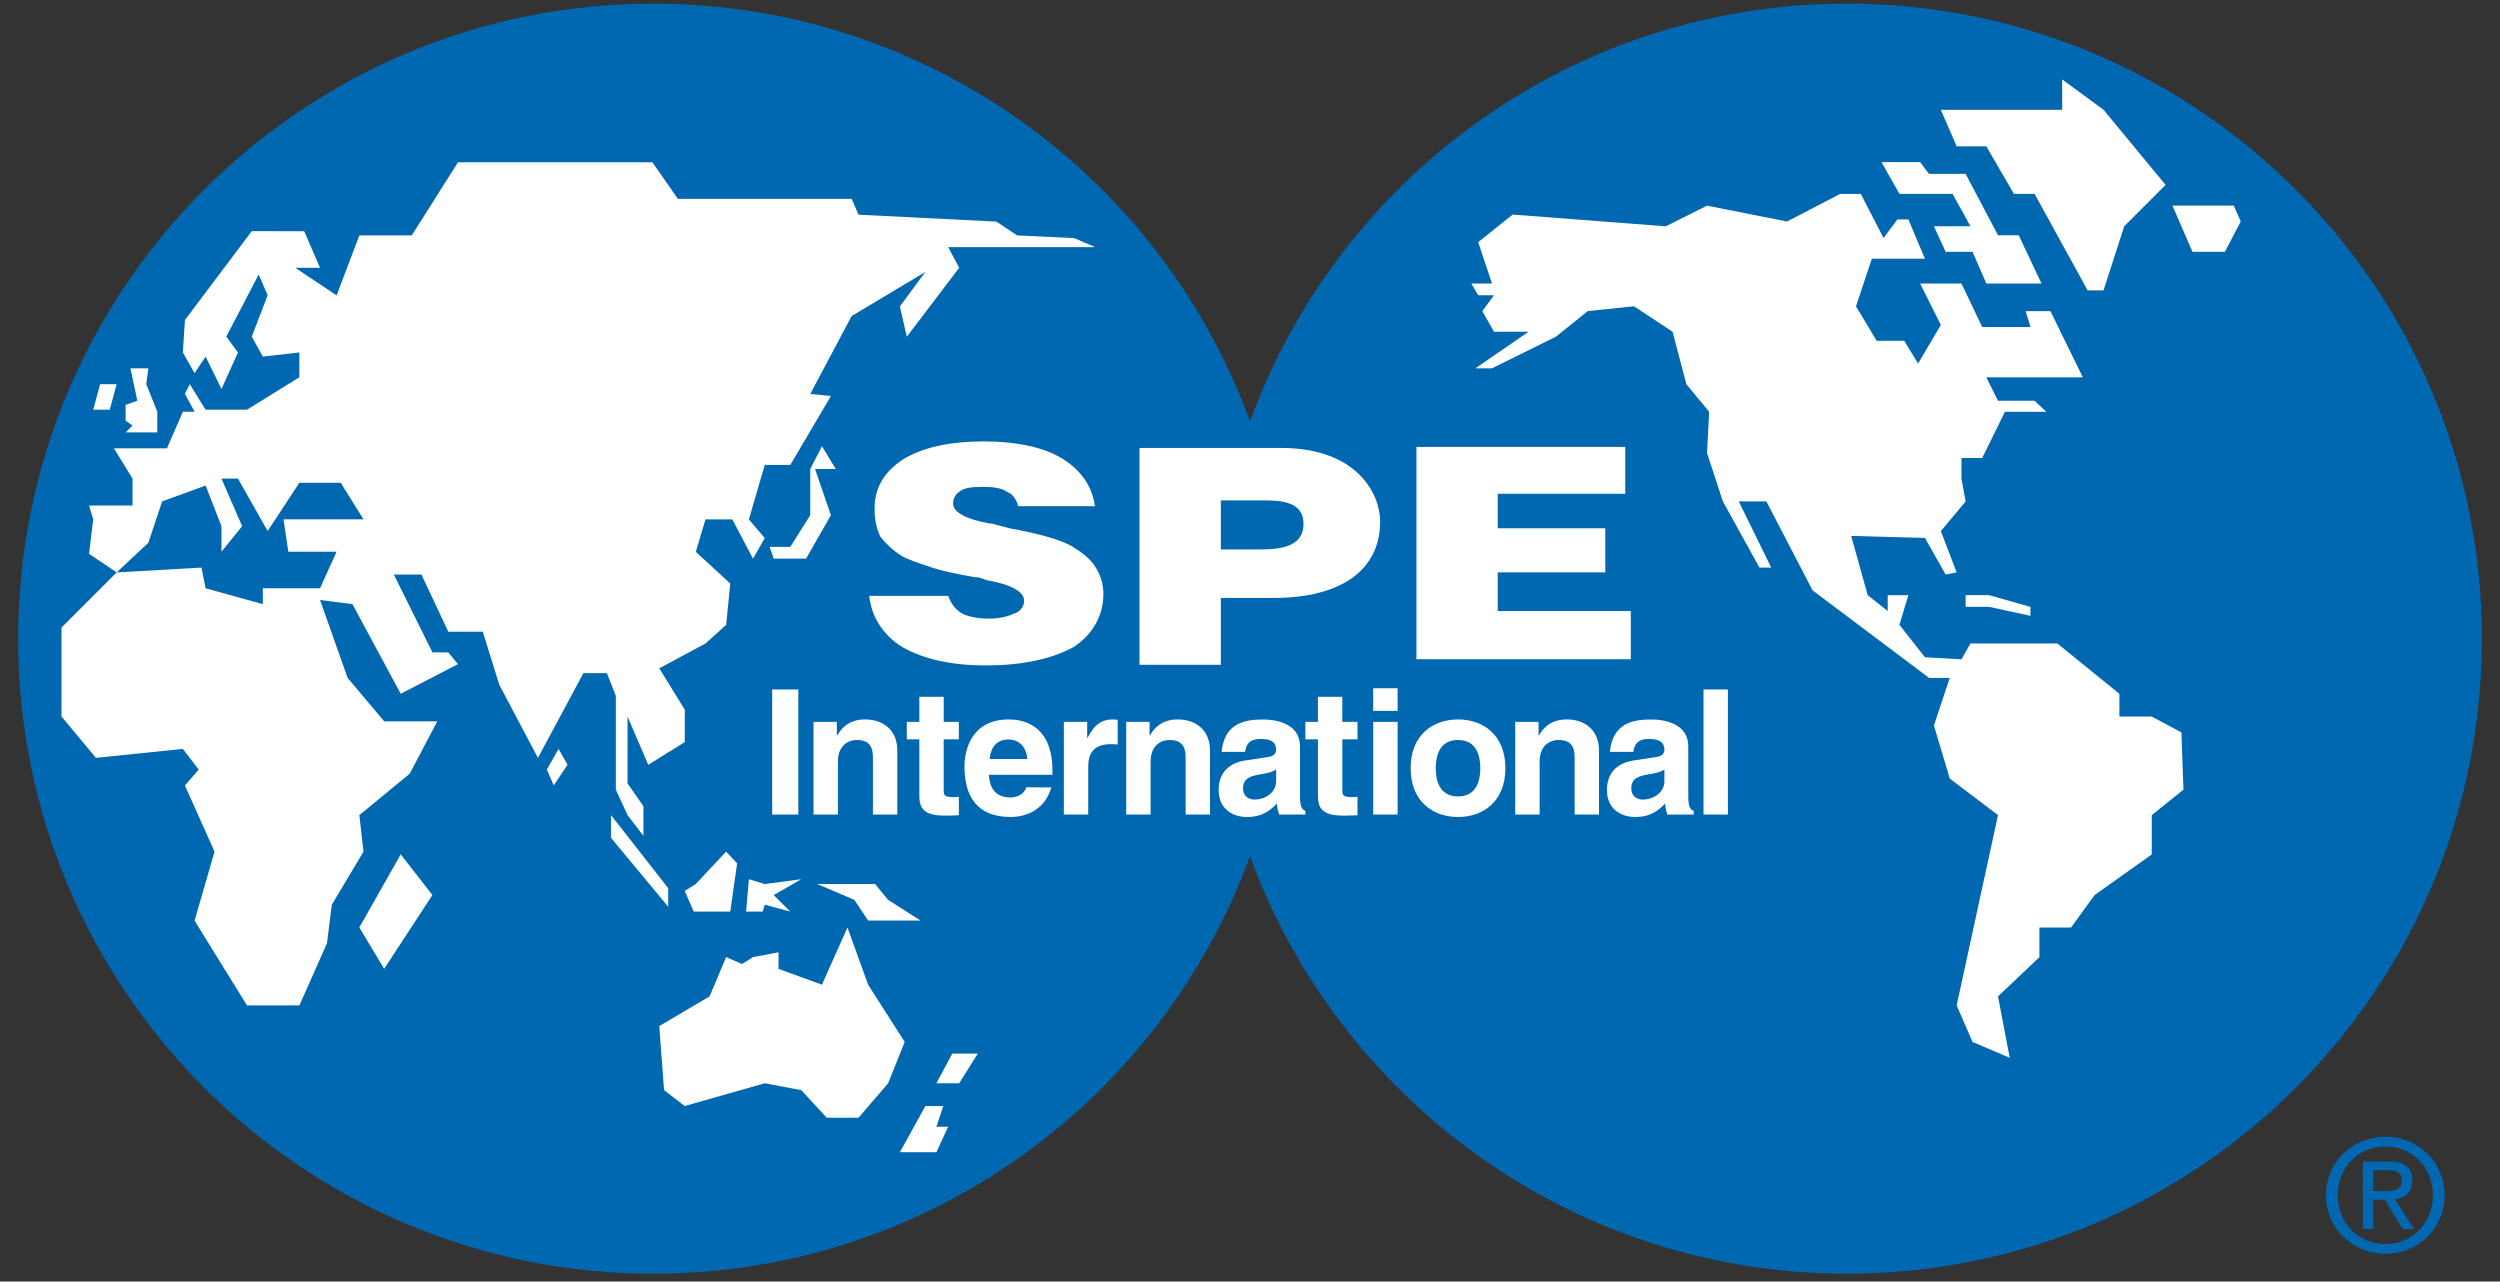 <svg fill="none" height="61" viewBox="0 0 119 61" width="119" xmlns="http://www.w3.org/2000/svg"><rect x="0" y="0" width="119" height="61" fill="#333333" stroke="none"/><path d="m87.909.173c-13.058 0-24.182 8.281-28.409 19.877-4.226-11.596-15.35-19.877-28.408-19.877-16.695 0-30.228 13.533-30.228 30.227 0 16.695 13.533 30.228 30.228 30.228 13.059 0 24.182-8.281 28.408-19.878 4.226 11.597 15.35 19.878 28.409 19.878 16.695 0 30.229-13.533 30.229-30.228 0-16.694-13.534-30.227-30.229-30.227z" fill="#0067b1"/><g fill="#fff"><path d="m98.159 3.781v1.444h-5.776l.754 1.739h1.412l1.313 2.264h.984l2.526 4.595h.755l.986-3.053 1.968-1.969-2.954-3.577z"/><path d="m89.561 7.719.852 1.509h2.528l.853 1.542h-1.739l.557 1.215h1.28l.657 1.51h2.625l-1.083-2.297h-.986l-1.541-2.921h-1.74l-.426-.558z"/><path d="m72.002 10.213-1.64 1.313.657 1.969h-.986l.329.558h.754l-.558.754.558.985h1.641l-2.527 1.74h.788l3.05-1.51 1.511-1.215 2.198-.229 1.838 1.214.656 2.494 1.084 1.314-.099 1.969.754 2.297 1.74 3.151h.559l-1.543-3.151h1.313l2.199 4.234 5.546 4.168h.984l-.753 2.264.753 2.527 2.297 1.74-1.968 9.058.755 1.739 1.771.755-.558-2.921 1.97-1.87v-1.411h1.509l1.116-1.542 2.724-1.937v-1.87l1.509-1.214-.098-2.724-1.411-.754h-1.541v-1.083l-2.955-2.396h-4.135l-.428.754-1.738-.098-1.215-1.543.427-1.411h-.984v.754l-.952-.754-.787-2.822 3.512.099.984 1.739.525-.099-.754-1.969 1.181-1.411-.198-1.083v-.985h.986l1.083-2.198h1.969l-.558-.526h-1.741l-.557-1.116h4.594l-1.542-3.151h-1.18l.23.755h-2.298l-.986-2.067h-1.968l.985 1.969-1.083 1.838-.657-1.083h-1.313l-.985-1.641.755-2.264h2.527l-.788-1.871h-.524l-.658.886-1.083-2.1h-.985l-2.526 1.313-3.807-.755-1.968.984z"/><path d="m93.564 28.887v-.558h1.115l1.97.558v.426l-1.97-.426z"/><path d="m103.409 9.787.953 2.199h1.542l.755-1.444-.329-.755z"/><path d="m4.765 18.287-.328 1.214h.787l.328-1.214z"/><path d="m6.209 17.532.328 1.542-.558.197v.754l.328.229-.328.329h1.509v-.984l-.525-1.313.099-.754z"/><path d="m11.985 11.001-3.183 4.233-.098 1.543.558.984.525-.787.755 1.543.787-1.74-.558-.754 1.542-2.954.427.985-.755 1.969.526.951 1.739-.197v1.181l-2.494 1.542h-1.969l-.755-1.214-.23.46.46.854h-.558l-.755 1.739h-2.527l.886 1.444v1.28h-2.068l.197.657-.197 1.641 1.313.885 1.509-1.411.657-1.969 2.068-.755.755 1.936v1.214l.984-1.214-.984-2.264h.787l1.411 2.494 1.51-2.297h1.969l1.083 1.74h-3.808l.23 1.542h2.297l-.787 1.74h-2.724v.755l-2.724-.755-.197-.985-4.037.23-2.625 2.625v4.234l1.641 1.968 4.135-.426.754.985-.656.755 1.411 3.151-.951 3.281 2.495 4.038h2.494l1.313-2.954.23-1.838 1.509-2.527-.197-1.739 2.396-1.97 1.313-2.494h-2.527l-1.74-2.067-1.313-3.708 1.542.197 2.298 4.266 2.724-1.411-.46-.558h-.754l-1.838-3.708h1.313l1.28 2.724h1.641l.787 2.527 1.838 3.478 2.165-4.036h1.116l.427 1.083v4.464l.558 1.214.755.985v-1.411l-.755-1.084v-3.182l.985 2.297 1.739-1.083v-1.542l-1.214-1.969 2.199-1.181.984-.886.197-1.968-1.641-1.51.46-1.542h1.28l.984 1.871.558-.985-.755-.886.755-2.593h1.215l1.935-3.282-.984-.098 1.969-3.708 3.511-2.1-1.214 1.641.329 1.444 2.494-3.282-.525-.985h6.99l-.985-.427-2.724-.131-.984-.656-6.564-.329-.328-.754h-8.27l-1.214-1.74h-9.254l-2.2 3.479h-2.494l-1.083 2.855-1.969-1.313h1.181l-.755-1.739z"/><path d="m19.074 40.668-1.97 3.479 1.182 1.969 2.297-3.512z"/><path d="m26.588 35.647.427.755-.657.984-.327-.755z"/><path d="m34.563 40.537-1.444 1.542-.525.328.427.985h1.739l.328-2.297z"/><path d="m35.646 41.85-.131 1.542h.788l.098-.328 1.215.328-.788-.787 1.313-.755-1.739.23z"/><path d="m36.632 26.032h.985l.951-1.51v-2.198l.558-1.084.656 1.084h-.985l.754 2.198-1.181 2.068h-1.542z"/><path d="m34.563 45.558-.787 1.87-2.396 1.412.23 3.051.984.756 3.807-1.083 1.739.327 1.214 1.314h1.51l1.411-1.641.788-1.969-1.74-2.723-.984-2.724-1.215 2.724-2.067-.755v-.787l-1.214.229-.525.328z"/><path d="m45.328 50.152-.755 1.412h1.084l.886-1.412z"/><path d="m44.048 52.647-1.214 2.199h1.739l.559-1.215h-.559l.328-.984z"/><path d="m29.083 38.798 2.724 3.478v.886l-2.724-3.282z"/><path d="m38.895 42.079 1.772.755.656.984h2.494l-1.542-.984-.623-.755z"/></g><path d="m110.716 56.886c0-1.601 1.298-2.781 2.833-2.781 1.519 0 2.817 1.18 2.817 2.781 0 1.615-1.298 2.796-2.817 2.796-1.535 0-2.833-1.18-2.833-2.796zm2.833 2.331c1.261 0 2.256-.988 2.256-2.331 0-1.321-.995-2.316-2.256-2.316-1.277 0-2.272.996-2.272 2.316 0 1.342.995 2.331 2.272 2.331zm-.59-.715h-.488v-3.216h1.224c.761 0 1.137.28 1.137.914 0 .576-.362.826-.834.886l.915 1.416h-.546l-.848-1.395h-.56zm.582-1.807c.413 0 .782-.03.782-.523 0-.399-.362-.472-.701-.472h-.663v.995z" fill="#0067b1"/><g fill="#fff"><path d="m41.374 28.362c.119 1.03.665 1.872 1.583 2.442 1.018.577 2.349.871 3.952.871 1.722 0 3.13-.294 4.185-.873.918-.59 1.427-1.492 1.427-2.539 0-.47-.138-.915-.41-1.323-.23-.345-.616-.668-1.18-.987-.537-.285-1.565-.573-2.89-.808-.161-.053-.301-.085-.424-.114-.123-.029-.229-.054-.316-.088 0 0-.108-.026-.193-.026-1.129-.198-1.741-.535-1.741-.952 0-.261.147-.496.383-.614.181-.122.473-.175.996-.175.449 0 .904.029 1.197.241.254.101.438.34.523.678h3.65c-.119-.919-.642-1.694-1.517-2.245-.871-.549-2.18-.839-3.787-.839-1.625 0-2.921.293-3.853.871-.907.616-1.331 1.361-1.331 2.344 0 .506.096.955.285 1.335.175.215.565.65 1.076.943.267.133.694.294 1.195.451.563.211 1.437.382 2.219.522.158-.011.302.033.546.137 1.153.195 1.8.545 1.8.978 0 .292-.206.547-.501.622-.281.143-.727.232-1.173.232-.557 0-1.055-.104-1.333-.278-.274-.172-.474-.436-.609-.806z"/><path d="m67.422 31.38h10.204v-2.296h-6.333v-1.839h5.119v-2.099h-5.119v-1.642h6.07v-2.231h-9.941z"/><path d="m54.241 31.645h3.871v-3.183h2.504c3.228 0 5.08-1.328 5.08-3.645 0-1.209-.992-3.497-4.747-3.497h-6.708zm5.542-5.49h-1.671v-2.336h1.912c.854 0 2.022 0 2.022 1.116 0 1.219-1.362 1.219-2.263 1.219z"/><path d="m38 38.772h-1.244v-5.953h1.244z"/><path d="m42.712 38.773h-1.161v-2.678c0-.323-.017-.871-.754-.871-.514 0-.912.348-.912 1.02v2.529h-1.161v-4.411h1.111v.646h.016c.158-.265.489-.763 1.327-.763.862 0 1.534.506 1.534 1.476z"/><path d="m44.92 34.362h.721v.829h-.721v2.396c0 .257.008.356.481.356.075 0 .158-.008.241-.016v.879c-.182.008-.365.016-.547.016h-.149c-1.003 0-1.186-.381-1.186-.953v-2.678h-.597v-.829h.597v-1.194h1.161z"/><path d="m50.045 37.479c-.307 1.061-1.185 1.409-1.94 1.409-1.244 0-2.197-.597-2.197-2.413 0-.531.182-2.23 2.114-2.23.871 0 2.073.415 2.073 2.429v.207h-3.026c.033.332.1 1.078 1.036 1.078.323 0 .655-.166.746-.481zm-1.144-1.352c-.066-.713-.522-.928-.895-.928-.547 0-.837.348-.903.928z"/><path d="m50.639 34.362h1.111v.763h.017c.241-.448.505-.879 1.21-.879.075 0 .149.009.224.017v1.177c-.1-.017-.224-.017-.332-.017-.904 0-1.069.563-1.069 1.053v2.297h-1.161z"/><path d="m57.597 38.773h-1.161v-2.678c0-.323-.017-.871-.755-.871-.514 0-.912.348-.912 1.02v2.529h-1.161v-4.411h1.111v.646h.017c.158-.265.489-.763 1.326-.763.863 0 1.534.506 1.534 1.476z"/><path d="m61.88 37.91c0 .522.116.638.257.688v.174h-1.252c-.067-.207-.083-.274-.108-.522-.265.274-.638.639-1.426.639-.663 0-1.343-.373-1.343-1.285 0-.863.547-1.302 1.285-1.409l1.045-.158c.182-.025.406-.1.406-.348 0-.489-.464-.514-.763-.514-.581 0-.68.357-.714.614h-1.119c.132-1.352 1.069-1.542 1.973-1.542.622 0 1.758.191 1.758 1.277zm-1.136-1.285c-.116.091-.307.166-.788.24-.431.074-.787.182-.787.663 0 .406.315.531.539.531.514 0 1.036-.332 1.036-.871z"/><path d="m63.895 34.362h.722v.829h-.722v2.396c0 .257.008.356.481.356.075 0 .158-.008.24-.016v.879c-.183.008-.365.016-.548.016h-.149c-1.004 0-1.186-.381-1.186-.953v-2.678h-.597v-.829h.597v-1.194h1.16z"/><path d="m66.526 33.839h-1.161v-1.078h1.161zm0 .522v4.411h-1.161v-4.411z"/><path d="m69.402 38.889c-1.186 0-2.255-.73-2.255-2.322s1.069-2.322 2.255-2.322 2.255.73 2.255 2.322c0 1.592-1.069 2.322-2.255 2.322zm0-3.665c-.895 0-1.061.779-1.061 1.343 0 .564.166 1.343 1.061 1.343s1.061-.779 1.061-1.343c0-.564-.166-1.343-1.061-1.343z"/><path d="m76.113 38.773h-1.16v-2.678c0-.323-.017-.871-.755-.871-.513 0-.912.348-.912 1.02v2.529h-1.161v-4.411h1.111v.646h.016c.158-.265.489-.763 1.327-.763.863 0 1.534.506 1.534 1.476z"/><path d="m80.362 37.91c0 .522.116.638.257.688v.174h-1.252c-.066-.207-.083-.274-.108-.522-.266.274-.639.639-1.426.639-.663 0-1.343-.373-1.343-1.285 0-.863.547-1.302 1.285-1.409l1.045-.158c.182-.025.406-.1.406-.348 0-.489-.464-.514-.763-.514-.58 0-.68.357-.713.614h-1.12c.133-1.352 1.07-1.542 1.974-1.542.622 0 1.758.191 1.758 1.277zm-1.136-1.285c-.116.091-.307.166-.788.24-.431.074-.788.182-.788.663 0 .406.315.531.539.531.514 0 1.036-.332 1.036-.871z"/><path d="m82.248 38.772h-1.161v-5.953h1.161z"/></g></svg>